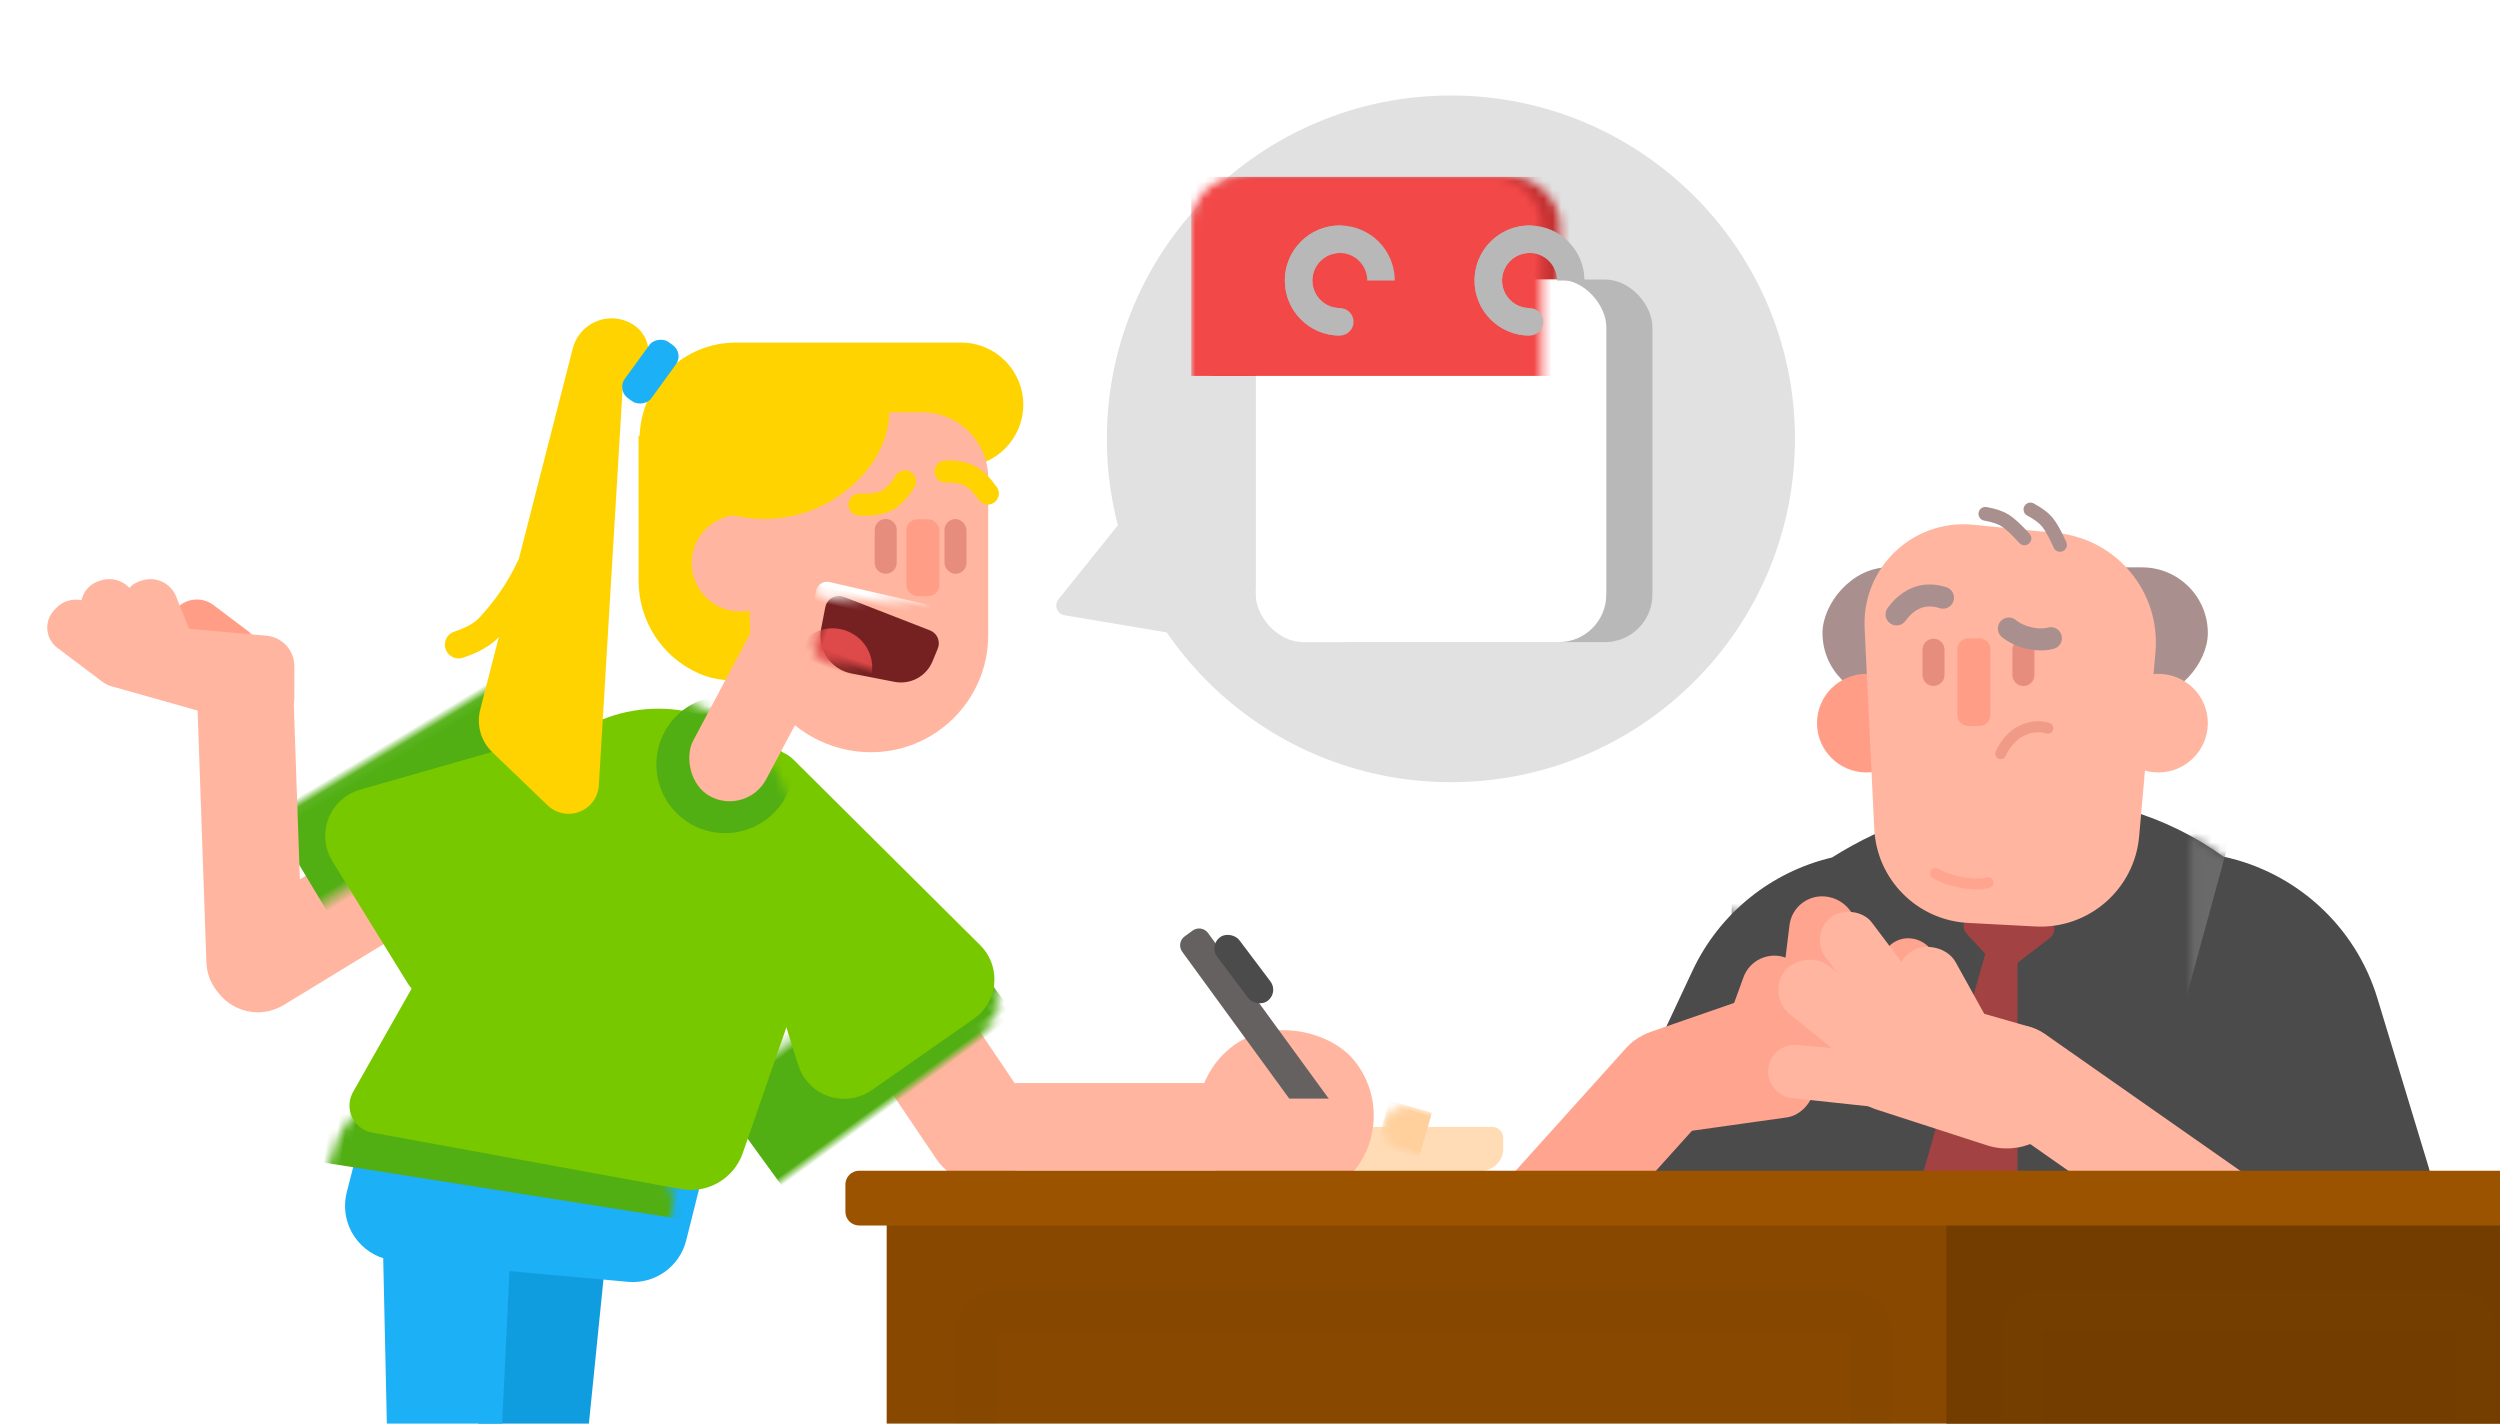 <?xml version="1.0" encoding="UTF-8"?>
<svg width="288px" height="164px" viewBox="0 0 288 164" version="1.1" xmlns="http://www.w3.org/2000/svg" xmlns:xlink="http://www.w3.org/1999/xlink">
    <!-- Generator: Sketch 51.1 (57501) - http://www.bohemiancoding.com/sketch -->
    <title>exp_whatisthedate</title>
    <desc>Created with Sketch.</desc>
    <defs>
        <path d="M70.245,8.251 C77.222,9.892 83.2,14.637 86.322,21.305 L92.659,34.84 C93.081,35.743 93.273,36.695 93.257,37.629 L98.854,47.108 C100.278,49.519 99.478,52.627 97.067,54.05 C96.262,54.526 95.34,54.769 94.405,54.754 L6.619,53.287 C3.82,53.24 1.589,50.933 1.635,48.134 C1.44,47.626 1.308,47.085 1.248,46.518 C1.16,45.677 1.241,44.827 1.487,44.018 L7.412,24.484 C9.954,16.102 16.836,9.938 25.148,8.151 C31.787,3.359 40.013,0.864 48.542,1.418 L49.41,1.474 C56.924,1.962 64.065,4.342 70.245,8.251 Z" id="path-1"></path>
        <path d="M2.524,-8.8817842e-16 L17.757,-6.66133815e-16 C18.457,-7.94695136e-16 19.024,0.567 19.024,1.267 L19.024,2.524 C19.024,3.918 17.894,5.049 16.5,5.049 L2.524,5.049 C1.13,5.049 -1.60562329e-15,3.918 -1.77635684e-15,2.524 L-1.77635684e-15,2.524 C-1.94709039e-15,1.13 1.13,-1.07616731e-15 2.524,-1.33226763e-15 Z" id="path-3"></path>
        <path d="M17.825,1.255 L17.825,1.255 C21.239,1.255 24.008,4.023 24.008,7.438 L24.008,39.224 C24.008,42.639 21.239,45.407 17.825,45.407 L17.825,45.407 C14.41,45.407 11.642,42.639 11.642,39.224 L11.642,7.438 C11.642,4.023 14.41,1.255 17.825,1.255 Z" id="path-5"></path>
        <rect id="path-7" x="0" y="0" width="40.38" height="41.771" rx="5.474"></rect>
        <rect id="path-9" x="0" y="0" width="40.38" height="40.845" rx="5.474"></rect>
        <rect id="path-11" x="0" y="0" width="40.38" height="41.771" rx="5.474"></rect>
        <path d="M9.165,1.56 L36.021,2.564 C39.518,2.694 42.246,5.635 42.116,9.132 C42.103,9.461 42.065,9.789 42.002,10.112 L40.061,20.036 C39.461,23.1 36.719,25.271 33.599,25.151 L6.688,24.118 C3.192,23.984 0.466,21.041 0.6,17.544 C0.613,17.205 0.653,16.867 0.721,16.534 L2.717,6.638 C3.331,3.594 6.061,1.444 9.165,1.56 Z" id="path-13"></path>
        <path d="M7.391,0.544 L8.125,0.611 C11.925,0.959 14.778,4.237 14.596,8.049 L10.524,93.384 C10.413,95.71 8.495,97.539 6.166,97.539 L6.166,97.539 C3.854,97.539 1.966,95.691 1.915,93.38 L0.028,7.414 C-0.054,3.687 2.901,0.599 6.628,0.517 C6.883,0.512 7.138,0.521 7.391,0.544 Z" id="path-15"></path>
        <path d="M11.484,1.431 L37.44,1.431 C41.388,1.431 44.589,4.632 44.589,8.58 L44.589,8.58 C44.589,12.529 41.388,15.729 37.44,15.729 L26.291,15.729 L0.863,24.739 L0.405,12.949 C0.167,6.83 4.935,1.677 11.054,1.439 C11.197,1.434 11.341,1.431 11.484,1.431 Z" id="path-17"></path>
        <path d="M32.201,7.812 L35.579,7.533 C44.873,6.767 53.028,13.68 53.795,22.974 C53.809,23.155 53.821,23.336 53.83,23.517 L55.298,52.835 C55.455,55.958 53.31,58.727 50.248,59.358 L14.816,66.653 C13.102,67.006 11.427,65.903 11.074,64.189 C11.003,63.842 10.99,63.486 11.036,63.135 L16.358,22.892 C17.433,14.764 24.03,8.485 32.201,7.812 Z" id="path-19"></path>
        <path d="M7.003,10.704 L45.57,10.457 C48.723,10.437 51.295,12.977 51.315,16.13 C51.315,16.142 51.315,16.154 51.315,16.166 L51.315,16.166 C51.315,19.34 48.743,21.912 45.57,21.912 L7.036,21.912 C3.948,21.912 1.442,19.414 1.433,16.326 L1.433,16.326 C1.424,13.238 3.915,10.724 7.003,10.704 Z" id="path-21"></path>
        <path d="M2.041,4.086 L12.509,2.191 C13.377,2.034 14.207,2.611 14.364,3.478 C14.381,3.572 14.39,3.667 14.39,3.763 L14.39,6.269 C14.39,8.708 12.412,10.686 9.972,10.686 L4.926,10.686 C3.054,10.686 1.442,9.366 1.073,7.531 L0.759,5.971 C0.586,5.107 1.146,4.265 2.01,4.091 C2.02,4.089 2.03,4.087 2.041,4.086 Z" id="path-23"></path>
    </defs>
    <g id="exp_whatisthedate" stroke="none" stroke-width="1" fill="none" fill-rule="evenodd">
        <rect fill="#FFFFFF" x="0" y="0" width="288" height="164"></rect>
        <g id="Group-7" transform="translate(-12, 11)">
            <g id="Group-6" transform="translate(15.268, 0)">
                <g id="Group-3">
                    <g id="2" transform="translate(220.159, 94.082) scale(-1, 1) translate(-220.159, -94.082) translate(162.293, 47.409)">
                        <g id="Rectangle-18-+-Rectangle-18-Copy-Mask" transform="translate(0, 32.123)">
                            <mask id="mask-2" fill="white">
                                <use xlink:href="#path-1"></use>
                            </mask>
                            <use id="Mask" fill="#4B4B4B" fill-rule="nonzero" xlink:href="#path-1"></use>
                            <rect id="Rectangle-18" fill="#4B4B4B" fill-rule="nonzero" mask="url(#mask-2)" x="57.707" y="6.025" width="24.098" height="41.85"></rect>
                            <path d="M44.178,9.493 L56.862,9.493 C59.603,9.493 61.932,11.495 62.344,14.205 L67.623,48.999 C68.083,52.027 66.001,54.853 62.974,55.312 C62.699,55.354 62.421,55.375 62.142,55.375 L47.673,55.375 C44.825,55.375 42.441,53.218 42.156,50.385 L38.661,15.591 C38.355,12.544 40.577,9.827 43.623,9.521 C43.808,9.502 43.993,9.493 44.178,9.493 Z" id="Rectangle-24" fill="#FFFFFF" fill-rule="nonzero" mask="url(#mask-2)"></path>
                            <polygon id="Rectangle-64" fill="#6A6A6A" fill-rule="nonzero" mask="url(#mask-2)" transform="translate(64.366, 24.489) rotate(-6) translate(-64.366, -24.489) " points="57.073 -0.016 71.659 -0.016 71.518 48.993 65.042 48.993"></polygon>
                            <polygon id="Rectangle-64-Copy-3" fill="#6A6A6A" fill-rule="nonzero" mask="url(#mask-2)" points="39.293 -0.016 42.289 48.993 36.167 48.993 22.761 -0.016"></polygon>
                        </g>
                        <path d="M47.082,44.611 L52.438,44.33 C53.137,44.293 53.733,44.83 53.77,45.529 C53.77,45.533 53.771,45.537 53.771,45.541 L53.991,50.669 C54.019,51.327 53.54,51.896 52.887,51.98 L47.311,52.702 C46.617,52.792 45.981,52.302 45.891,51.608 C45.884,51.554 45.881,51.5 45.881,51.446 L45.881,45.877 C45.881,45.203 46.408,44.647 47.082,44.611 Z" id="Rectangle-12" fill="#A34242" fill-rule="nonzero" transform="translate(49.936, 48.521) rotate(45) translate(-49.936, -48.521) "></path>
                        <path d="M50.142,47.571 L50.529,47.571 C51.095,47.571 51.593,47.947 51.748,48.492 L60.166,78.203 C60.356,78.876 59.965,79.577 59.292,79.767 C59.179,79.799 59.063,79.815 58.946,79.815 L50.142,79.815 C49.442,79.815 48.875,79.248 48.875,78.548 L48.875,48.838 C48.875,48.138 49.442,47.571 50.142,47.571 Z" id="Rectangle-12-Copy" fill="#A34242" fill-rule="nonzero"></path>
                        <g id="head" transform="translate(26.951, 0)" fill-rule="nonzero">
                            <rect id="Rectangle-63" fill="#AA8F8F" x="0" y="6.951" width="44.39" height="15.146" rx="7.573"></rect>
                            <ellipse id="Oval" fill="#FF9D87" cx="39.317" cy="24.897" rx="5.707" ry="5.68"></ellipse>
                            <ellipse id="Oval-Copy" fill="#FFB59F" cx="5.707" cy="24.897" rx="5.707" ry="5.68"></ellipse>
                            <path d="M17.411,2.991 L27.027,2.041 C33.295,1.423 38.878,6.002 39.497,12.271 C39.552,12.825 39.566,13.382 39.539,13.939 L38.427,37.069 C38.146,42.916 33.483,47.601 27.637,47.91 L19.873,48.32 C13.74,48.644 8.452,44.054 7.911,37.936 L6.034,16.718 C5.422,9.797 10.497,3.673 17.411,2.991 Z" id="Rectangle-2" fill="#FFB59F"></path>
                            <path d="M21.243,15.179 L21.245,15.179 C21.945,15.179 22.512,15.746 22.512,16.446 L22.512,19.351 C22.512,20.051 21.945,20.618 21.245,20.618 L21.243,20.618 C20.543,20.618 19.976,20.051 19.976,19.351 L19.976,16.446 C19.976,15.746 20.543,15.179 21.243,15.179 Z" id="Rectangle-14" fill="#E78D7D"></path>
                            <path d="M31.601,15.17 L31.603,15.17 C32.303,15.17 32.871,15.737 32.871,16.437 L32.871,19.343 C32.871,20.042 32.303,20.61 31.603,20.61 L31.601,20.61 C30.901,20.61 30.334,20.042 30.334,19.343 L30.334,16.437 C30.334,15.737 30.901,15.17 31.601,15.17 Z" id="Rectangle-14-Copy" fill="#E78D7D"></path>
                            <path d="M26.316,15.128 L27.586,15.128 C28.286,15.128 28.854,15.696 28.854,16.395 L28.854,23.958 C28.854,24.658 28.286,25.225 27.586,25.225 L26.316,25.225 C25.616,25.225 25.049,24.658 25.049,23.958 L25.049,16.395 C25.049,15.696 25.616,15.128 26.316,15.128 Z" id="Rectangle-14-Copy-2" fill="#FF9D87"></path>
                            <path d="M18.428,25.488 C19.418,25.18 20.424,25.275 21.447,25.774 C22.469,26.272 23.273,27.152 23.858,28.413" id="Path-14" stroke="#E78D7D" stroke-width="1.267" opacity="0.65" stroke-linecap="round"></path>
                            <path d="M25.321,41.992 C26.081,41.792 27.05,41.792 28.228,41.992 C29.407,42.192 30.449,42.546 31.355,43.053" id="Path-14-Copy" stroke="#FF9D87" stroke-width="1.267" opacity="0.65" stroke-linecap="round" transform="translate(28.338, 42.633) scale(1, -1) translate(-28.338, -42.633) "></path>
                            <path d="M18.079,15.108 C18.773,15.298 19.58,15.298 20.5,15.108 C21.42,14.917 22.228,14.547 22.922,13.997" id="Path-16" stroke="#AA8F8F" stroke-width="2.534" stroke-linecap="round"></path>
                            <path d="M30.507,12.371 C31.203,11.425 31.998,10.782 32.893,10.443 C33.787,10.103 34.776,10.103 35.858,10.443" id="Path-16-Copy" stroke="#AA8F8F" stroke-width="2.534" stroke-linecap="round" transform="translate(33.183, 11.279) scale(-1, 1) translate(-33.183, -11.279) "></path>
                            <path d="M17.439,0 C17.564,0.992 17.782,1.766 18.092,2.323 C18.402,2.88 19.048,3.654 20.03,4.646" id="Path-2" stroke="#AA8F8F" stroke-width="1.584" stroke-linecap="round" stroke-linejoin="round" transform="translate(18.734, 2.323) rotate(69) translate(-18.734, -2.323) "></path>
                            <path d="M22.081,-0.127 C22.206,0.865 22.423,1.639 22.734,2.196 C23.044,2.753 23.69,3.527 24.671,4.519" id="Path-2-Copy" stroke="#AA8F8F" stroke-width="1.584" stroke-linecap="round" stroke-linejoin="round" transform="translate(23.376, 2.196) rotate(87) translate(-23.376, -2.196) "></path>
                        </g>
                        <path d="M17.605,69.571 L52.098,69.571 C55.235,69.571 57.778,72.114 57.778,75.25 L57.778,75.25 C57.778,78.387 55.235,80.93 52.098,80.93 L17.605,80.93 C14.468,80.93 11.925,78.387 11.925,75.25 L11.925,75.25 C11.925,72.114 14.468,69.571 17.605,69.571 Z" id="Rectangle-78" fill="#FFB59F" fill-rule="nonzero" transform="translate(34.851, 75.25) rotate(-35) translate(-34.851, -75.25) "></path>
                        <path d="M79.863,58.011 L90.271,58.026 C92.916,58.03 95.057,60.177 95.053,62.822 C95.053,62.893 95.052,62.964 95.048,63.034 L95.048,63.034 C94.917,65.896 92.685,68.218 89.83,68.461 L79.691,69.325 C76.741,69.576 74.145,67.388 73.894,64.438 C73.879,64.264 73.873,64.089 73.875,63.915 L73.875,63.915 C73.917,60.639 76.587,58.007 79.863,58.011 Z" id="Rectangle-78-Copy-7" fill="#FFA58F" fill-rule="nonzero" transform="translate(84.464, 63.677) rotate(-156) translate(-84.464, -63.677) "></path>
                        <path d="M64.829,51.857 L79.305,52.871 C81.432,53.02 83.082,54.789 83.082,56.922 L83.082,56.922 C83.082,59.013 81.387,60.709 79.296,60.709 L64.862,60.709 C62.328,60.709 60.271,58.657 60.265,56.122 L60.265,56.122 C60.26,53.767 62.165,51.852 64.521,51.846 C64.624,51.846 64.727,51.85 64.829,51.857 Z" id="Rectangle-78-Copy-6" fill="#FFA58F" fill-rule="nonzero" transform="translate(71.674, 56.278) rotate(-97) translate(-71.674, -56.278) "></path>
                        <path d="M56.383,55.108 L67.593,55.923 C69.341,56.05 70.695,57.506 70.695,59.259 L70.695,59.259 C70.695,60.977 69.302,62.369 67.585,62.369 L56.41,62.369 C54.328,62.369 52.639,60.684 52.634,58.602 L52.634,58.602 C52.63,56.672 54.191,55.103 56.122,55.099 C56.209,55.099 56.296,55.102 56.383,55.108 Z" id="Rectangle-78-Copy-11" fill="#FFA58F" fill-rule="nonzero" transform="translate(61.665, 58.73) rotate(-97) translate(-61.665, -58.73) "></path>
                        <rect id="Rectangle-78-Copy-5" fill="#FFA58F" fill-rule="nonzero" transform="translate(81.967, 67.409) rotate(8) translate(-81.967, -67.409) " x="72.138" y="63.623" width="19.659" height="7.573" rx="3.786"></rect>
                        <rect id="Rectangle-78-Copy-9" fill="#FFA58F" fill-rule="nonzero" transform="translate(78.388, 59.591) rotate(-110) translate(-78.388, -59.591) " x="70.212" y="55.804" width="16.351" height="7.573" rx="3.786"></rect>
                        <rect id="Rectangle-78-Copy" fill="#FFA58F" fill-rule="nonzero" transform="translate(97.816, 75.58) rotate(-132) translate(-97.816, -75.58) " x="79.315" y="69.573" width="37.002" height="12.014" rx="6.007"></rect>
                        <path d="M59.071,62.642 L74.608,62.642 C76.288,62.642 77.65,64.004 77.65,65.684 L77.65,65.684 C77.65,67.374 76.298,68.754 74.608,68.788 L59.053,69.1 C57.292,69.136 55.836,67.737 55.801,65.977 C55.8,65.952 55.8,65.928 55.8,65.904 L55.8,65.904 C55.805,64.101 57.268,62.642 59.071,62.642 Z" id="Rectangle-78-Copy-2" fill="#FFB59F" fill-rule="nonzero" transform="translate(66.725, 65.871) rotate(-5) translate(-66.725, -65.871) "></path>
                        <path d="M49.492,57.653 L62.795,57.653 C66.665,57.653 69.857,60.684 70.058,64.549 L70.058,64.549 C70.253,68.289 67.378,71.479 63.638,71.673 C63.597,71.675 63.556,71.677 63.516,71.678 L50.182,72.131 C46.097,72.269 42.659,69.099 42.467,65.017 L42.467,65.017 C42.284,61.137 45.281,57.844 49.161,57.661 C49.271,57.656 49.382,57.653 49.492,57.653 Z" id="Rectangle-78-Copy-10" fill="#FFB59F" fill-rule="nonzero" transform="translate(56.263, 64.894) rotate(-16) translate(-56.263, -64.894) "></path>
                        <rect id="Rectangle-78-Copy-3" fill="#FFB59F" fill-rule="nonzero" transform="translate(67.39, 60.071) rotate(-39) translate(-67.39, -60.071) " x="56.78" y="56.496" width="21.221" height="7.15" rx="3.575"></rect>
                        <rect id="Rectangle-78-Copy-4" fill="#FFB59F" fill-rule="nonzero" transform="translate(61.556, 58.848) rotate(-53) translate(-61.556, -58.848) " x="46.996" y="55.514" width="29.119" height="6.668" rx="3.334"></rect>
                        <rect id="Rectangle-78-Copy-8" fill="#FFB59F" fill-rule="nonzero" transform="translate(56.9, 58.192) rotate(-61) translate(-56.9, -58.192) " x="48.725" y="54.617" width="16.351" height="7.15" rx="3.575"></rect>
                    </g>
                    <g id="R-arm" transform="translate(83.024, 82.216)">
                        <g id="Rectangle-6" transform="translate(67.854, 36.603)">
                            <mask id="mask-4" fill="white">
                                <use xlink:href="#path-3"></use>
                            </mask>
                            <use id="Mask" fill="#FFDCB6" fill-rule="nonzero" xlink:href="#path-3"></use>
                            <rect fill="#FFD09C" fill-rule="nonzero" mask="url(#mask-4)" transform="translate(6.976, 2.524) rotate(16) translate(-6.976, -2.524) " x="4.439" y="-2.524" width="5.073" height="10.097"></rect>
                        </g>
                        <g id="Rectangle-15" transform="translate(0, 0.356)">
                            <mask id="mask-6" fill="white">
                                <use xlink:href="#path-5"></use>
                            </mask>
                            <use id="Mask" fill="#FFB59F" fill-rule="nonzero" transform="translate(17.825, 23.331) rotate(-34) translate(-17.825, -23.331) " xlink:href="#path-5"></use>
                            <polygon id="Rectangle-16" fill="#51AF13" fill-rule="nonzero" mask="url(#mask-6)" transform="translate(6.793, 18.922) rotate(54) translate(-6.793, -18.922) " points="-12.231 2.309 25.818 2.309 25.818 35.534 -12.231 35.534"></polygon>
                        </g>
                        <rect id="Rectangle-5" fill="#FFB59F" fill-rule="nonzero" x="20.61" y="31.554" width="42.488" height="10.097" rx="5.049"></rect>
                        <rect id="Rectangle-5-Copy" fill="#FFB59F" fill-rule="nonzero" transform="translate(61.829, 35.341) rotate(-39) translate(-61.829, -35.341) " x="51.683" y="25.243" width="20.293" height="20.195" rx="10.097"></rect>
                        <path d="M59.364,11.286 L60.504,11.286 C61.203,11.286 61.77,11.852 61.771,12.551 L61.814,41.655 C61.815,42.355 61.249,42.923 60.549,42.924 C60.548,42.924 60.548,42.924 60.547,42.924 L59.407,42.924 C58.708,42.924 58.141,42.358 58.14,41.659 L58.097,12.555 C58.096,11.855 58.663,11.287 59.363,11.286 C59.363,11.286 59.364,11.286 59.364,11.286 Z" id="Rectangle-13" fill="#666161" fill-rule="nonzero" transform="translate(59.956, 27.105) rotate(-36) translate(-59.956, -27.105) "></path>
                        <rect id="Rectangle-13-Copy" fill="#4B4B4B" fill-rule="nonzero" transform="translate(56.993, 18.422) rotate(-37) translate(-56.993, -18.422) " x="55.397" y="13.844" width="3.192" height="9.155" rx="1.596"></rect>
                        <rect id="Rectangle-5-Copy-2" fill="#FFB59F" fill-rule="nonzero" x="54.909" y="33.343" width="15.878" height="7.573" rx="3.786"></rect>
                    </g>
                    <g id="Group-2" transform="translate(92.537, 123.369)" fill-rule="nonzero">
                        <g id="Rectangle-29" transform="translate(6.341, 4.746)">
                            <polygon id="Mask" fill="#884800" points="0 5.21818307e-15 187.073 0 187.073 96.511 0 96.511"></polygon>
                            <polygon id="Mask-Copy-5" fill="#733D00" points="122.073 1.582 190.244 1.582 190.244 98.093 122.073 98.093"></polygon>
                            <rect id="Rectangle-29-Copy" stroke="#7F4B00" stroke-width="4.752" opacity="0.131" style="mix-blend-mode: multiply;" x="130.791" y="11.869" width="52.321" height="72.773" rx="2.376"></rect>
                            <rect id="Rectangle-29-Copy-2" stroke="#7F4B00" stroke-width="4.752" opacity="0.131" style="mix-blend-mode: multiply;" x="10.303" y="11.869" width="103.053" height="72.773" rx="2.376"></rect>
                        </g>
                        <path d="M3.169,0.498 L199.757,0.498 C200.632,0.498 201.341,1.207 201.341,2.082 L201.341,5.225 C201.341,6.099 200.632,6.809 199.757,6.809 L3.169,6.809 C2.295,6.809 1.585,6.099 1.585,5.225 L1.585,2.082 C1.585,1.207 2.295,0.498 3.169,0.498 Z" id="Rectangle-61" fill="#9C5300"></path>
                    </g>
                    <ellipse id="Oval-10" fill="#E1E1E1" fill-rule="nonzero" cx="163.878" cy="39.554" rx="39.634" ry="39.554"></ellipse>
                    <g id="calendar" transform="translate(140.098, 20.568)">
                        <g id="Rectangle-9-Copy" transform="translate(6.611, 0.633)">
                            <mask id="mask-8" fill="white">
                                <use xlink:href="#path-7"></use>
                            </mask>
                            <use id="Mask" fill="#B8B8B8" fill-rule="nonzero" xlink:href="#path-7"></use>
                            <rect fill="#C53131" fill-rule="nonzero" mask="url(#mask-8)" x="-10.626" y="-11.824" width="53.131" height="22.927"></rect>
                        </g>
                        <g id="Group" transform="translate(1.298, 0.633)">
                            <mask id="mask-10" fill="white">
                                <use xlink:href="#path-9"></use>
                            </mask>
                            <use id="Mask" fill="#CDCDCD" fill-rule="nonzero" xlink:href="#path-9"></use>
                            <mask id="mask-12" fill="white">
                                <use xlink:href="#path-11"></use>
                            </mask>
                            <use id="Mask-Copy-2" fill="#FFFFFF" fill-rule="nonzero" xlink:href="#path-11"></use>
                            <rect id="Rectangle-9" fill="#F34848" fill-rule="nonzero" mask="url(#mask-12)" x="-7.438" y="-11.824" width="53.131" height="22.927"></rect>
                        </g>
                    </g>
                    <g id="1" transform="translate(0.634, 23.872)">
                        <path d="M20.656,33.249 L20.903,33.267 C22.556,33.392 23.833,34.769 23.833,36.427 L23.833,41.377 C23.833,43.009 22.51,44.332 20.878,44.332 C20.804,44.332 20.73,44.329 20.656,44.324 L20.41,44.305 C18.757,44.181 17.48,42.804 17.48,41.146 L17.48,36.196 C17.48,34.564 18.803,33.241 20.435,33.241 C20.509,33.241 20.583,33.243 20.656,33.249 Z" id="Rectangle-79-Copy-3" fill="#FF9D87" fill-rule="nonzero" transform="translate(20.656, 38.786) rotate(-53) translate(-20.656, -38.786) "></path>
                        <path d="M9.559,31.667 L9.805,31.685 C11.458,31.81 12.736,33.187 12.736,34.844 L12.736,39.795 C12.736,41.427 11.413,42.75 9.781,42.75 C9.707,42.75 9.633,42.747 9.559,42.742 L9.312,42.723 C7.66,42.599 6.382,41.222 6.382,39.564 L6.382,34.613 C6.382,32.981 7.705,31.658 9.337,31.658 C9.411,31.658 9.485,31.661 9.559,31.667 Z" id="Rectangle-79" fill="#FFB59F" fill-rule="nonzero" transform="translate(9.559, 37.204) rotate(-22) translate(-9.559, -37.204) "></path>
                        <path d="M14.315,31.667 L14.561,31.685 C16.214,31.81 17.492,33.187 17.492,34.844 L17.492,39.795 C17.492,41.427 16.169,42.75 14.537,42.75 C14.463,42.75 14.389,42.747 14.315,42.742 L14.068,42.723 C12.416,42.599 11.138,41.222 11.138,39.564 L11.138,34.613 C11.138,32.981 12.461,31.658 14.093,31.658 C14.167,31.658 14.241,31.661 14.315,31.667 Z" id="Rectangle-79-Copy" fill="#FFB59F" fill-rule="nonzero" transform="translate(14.315, 37.204) rotate(-22) translate(-14.315, -37.204) "></path>
                        <path d="M7.324,32.961 L7.603,32.985 C9.242,33.125 10.501,34.496 10.501,36.141 L10.501,42.647 C10.501,44.264 9.19,45.574 7.574,45.574 C7.49,45.574 7.407,45.571 7.324,45.564 L7.045,45.54 C5.406,45.399 4.147,44.028 4.147,42.383 L4.147,35.877 C4.147,34.261 5.457,32.95 7.074,32.95 C7.157,32.95 7.241,32.954 7.324,32.961 Z" id="Rectangle-79-Copy-2" fill="#FFB59F" fill-rule="nonzero" transform="translate(7.324, 39.262) rotate(-53) translate(-7.324, -39.262) "></path>
                        <g id="Rectangle-4" transform="translate(18.464, 41.488) rotate(-138) translate(-18.464, -41.488) translate(4.196, 31.204)" fill="#FFB59F" fill-rule="nonzero">
                            <path d="M5.229,5.72 L21.806,4.779 C23.161,4.702 24.44,5.411 25.091,6.602 L25.786,7.874 C26.535,9.245 26.032,10.964 24.661,11.713 C24.447,11.83 24.219,11.919 23.983,11.977 L7.454,16.067 C5.687,16.504 3.879,15.52 3.286,13.8 L2.105,10.378 C1.471,8.542 2.446,6.54 4.282,5.907 C4.588,5.802 4.906,5.739 5.229,5.72 Z" id="Rectangle-3-Copy-2" transform="translate(14.021, 10.471) rotate(-23) translate(-14.021, -10.471) "></path>
                        </g>
                        <path d="M57.732,96.837 L57.732,96.837 C61.238,96.837 64.085,99.673 64.099,103.179 L64.284,149.439 C64.298,152.927 61.481,155.766 57.993,155.78 C57.985,155.78 57.976,155.78 57.968,155.78 L57.968,155.78 C54.461,155.78 51.615,152.945 51.601,149.439 L51.416,103.179 C51.402,99.691 54.218,96.851 57.707,96.838 C57.715,96.837 57.724,96.837 57.732,96.837 Z" id="Rectangle-10-Copy-4" fill="#109DE0" fill-rule="nonzero" transform="translate(57.85, 126.309) rotate(6) translate(-57.85, -126.309) "></path>
                        <g id="Rectangle-11" transform="translate(35.463, 87.018)">
                            <mask id="mask-14" fill="white">
                                <use xlink:href="#path-13"></use>
                            </mask>
                            <use id="Mask" fill="#1CB0F6" fill-rule="nonzero" transform="translate(21.358, 13.356) rotate(3) translate(-21.358, -13.356) " xlink:href="#path-13"></use>
                            <rect id="Rectangle-20" fill="#51AF13" fill-rule="nonzero" mask="url(#mask-14)" transform="translate(22.195, 11.075) rotate(9) translate(-22.195, -11.075) " x="-3.171" y="6.329" width="50.732" height="9.493"></rect>
                        </g>
                        <g id="Rectangle-22" transform="translate(40.22, 102.84)">
                            <mask id="mask-16" fill="white">
                                <use xlink:href="#path-15"></use>
                            </mask>
                            <use id="Mask" fill="#1CB0F6" fill-rule="nonzero" xlink:href="#path-15"></use>
                        </g>
                        <g id="Rectangle-8" transform="translate(69.39, 3.164)">
                            <mask id="mask-18" fill="white">
                                <use xlink:href="#path-17"></use>
                            </mask>
                            <use id="Mask" fill="#FFD300" fill-rule="nonzero" xlink:href="#path-17"></use>
                        </g>
                        <path d="M66.985,18.344 L84.413,13.814 C89.462,12.501 94.62,15.531 95.932,20.58 C96.477,22.677 96.285,24.897 95.388,26.869 L90.288,38.079 C88.467,42.082 84.131,44.306 79.817,43.451 L79.817,43.451 C75.337,42.562 71.793,39.129 70.764,34.678 L66.985,18.344 Z" id="Rectangle-66-Copy-7" fill="#FFD300" fill-rule="nonzero" transform="translate(81.61, 28.57) rotate(13) translate(-81.61, -28.57) "></path>
                        <g id="Oval-5" transform="translate(33.878, 37.972)">
                            <path d="M50.736,20.37 L53.829,13.438 C54.712,11.459 57.032,10.57 59.011,11.453 C59.957,11.875 60.698,12.654 61.072,13.619 L72.027,41.898 C73.133,44.753 71.715,47.964 68.86,49.07 C68.552,49.19 68.234,49.281 67.91,49.344 L53.819,52.07 C50.812,52.651 47.904,50.685 47.323,47.679 C47.215,47.125 47.194,46.559 47.257,45.998 L49.782,23.864 C49.92,22.657 50.242,21.479 50.736,20.37 Z" id="Rectangle-17" fill="#78C800" fill-rule="nonzero" transform="translate(59.814, 31.642) rotate(-24) translate(-59.814, -31.642) "></path>
                            <mask id="mask-20" fill="white">
                                <use xlink:href="#path-19"></use>
                            </mask>
                            <use id="Mask" fill="#78C800" fill-rule="nonzero" transform="translate(33.158, 37.097) rotate(22) translate(-33.158, -37.097) " xlink:href="#path-19"></use>
                            <path d="M45.757,23.133 C50.135,23.133 53.684,19.591 53.684,15.222 C53.684,10.853 50.135,7.311 45.757,7.311 C41.379,7.311 37.83,10.853 37.83,15.222 C37.83,19.591 41.379,23.133 45.757,23.133 Z" id="Oval-6" fill="#51AF13" fill-rule="nonzero" mask="url(#mask-20)"></path>
                        </g>
                        <g id="Group-9" transform="translate(42.544, 66.439) rotate(171) translate(-42.544, -66.439) translate(16.385, 50.617)">
                            <mask id="mask-22" fill="white">
                                <use xlink:href="#path-21"></use>
                            </mask>
                            <use id="Mask" fill="#FFB59F" fill-rule="nonzero" transform="translate(26.374, 16.185) rotate(-22) translate(-26.374, -16.185) " xlink:href="#path-21"></use>
                            <rect id="Rectangle-7" fill="#51AF13" fill-rule="nonzero" mask="url(#mask-22)" transform="translate(19.076, 26.099) rotate(-22) translate(-19.076, -26.099) " x="-0.741" y="11.068" width="39.634" height="30.061"></rect>
                        </g>
                        <path d="M53.257,47.391 L55.209,48.1 C58.872,49.43 61.654,52.464 62.663,56.228 L67.016,72.462 C67.808,75.419 66.054,78.46 63.096,79.252 C62.992,79.28 62.888,79.305 62.782,79.327 L46.674,82.655 C43.675,83.274 40.742,81.346 40.123,78.347 C40.02,77.85 39.986,77.342 40.022,76.835 L42.025,48.428 L45.438,47.288 C47.981,46.439 50.737,46.475 53.257,47.391 Z" id="Rectangle-17" fill="#78C800" fill-rule="nonzero" transform="translate(53.608, 64.724) rotate(70) translate(-53.608, -64.724) "></path>
                        <path d="M24.892,40.236 L24.901,40.236 C27.963,40.236 30.445,42.718 30.445,45.78 L30.445,75.827 C30.445,78.889 27.963,81.371 24.901,81.371 L24.892,81.371 C21.83,81.371 19.348,78.889 19.348,75.827 L19.348,45.78 C19.348,42.718 21.83,40.236 24.892,40.236 Z" id="Rectangle-23" fill="#FFB59F" fill-rule="nonzero" transform="translate(24.897, 60.804) rotate(-2) translate(-24.897, -60.804) "></path>
                        <rect id="Rectangle-10" fill="#FFB59F" fill-rule="nonzero" transform="translate(83.497, 46.397) rotate(28) translate(-83.497, -46.397) " x="78.741" y="34.53" width="9.512" height="23.732" rx="4.752"></rect>
                        <path d="M95.849,12.622 L102.339,12.622 C106.538,12.622 109.942,16.026 109.942,20.225 L109.942,38.281 C109.942,45.737 103.898,51.782 96.442,51.782 L96.442,51.782 C88.921,51.782 82.76,45.805 82.533,38.287 L82.182,26.708 C81.954,19.16 87.888,12.856 95.436,12.628 C95.573,12.624 95.711,12.622 95.849,12.622 Z" id="Rectangle" fill="#FFB59F" fill-rule="nonzero"></path>
                        <path d="M82.922,25.246 L82.922,34.754 C82.432,34.914 81.908,35 81.365,35 C78.598,35 76.355,32.761 76.355,30 C76.355,27.239 78.598,25 81.365,25 C81.908,25 82.432,25.086 82.922,25.246 Z" id="Combined-Shape" stroke="#FFB59F" stroke-width="1.14" fill="#FFB59F" fill-rule="nonzero" stroke-linecap="round" stroke-linejoin="round"></path>
                        <rect id="Rectangle-3" fill="#FF9D87" fill-rule="nonzero" x="100.506" y="24.956" width="3.805" height="8.835" rx="1.267"></rect>
                        <path d="M98.133,24.912 L98.133,24.912 C98.833,24.912 99.401,25.48 99.401,26.18 L99.401,29.954 C99.401,30.655 98.833,31.223 98.133,31.223 L98.133,31.223 C97.432,31.223 96.864,30.655 96.864,29.954 L96.864,26.18 C96.864,25.48 97.432,24.912 98.133,24.912 Z" id="Rectangle-3-Copy-3" fill="#E78D7D" fill-rule="nonzero"></path>
                        <rect id="Rectangle-3-Copy-4" fill="#E78D7D" fill-rule="nonzero" x="104.902" y="24.923" width="2.537" height="6.311" rx="1.268"></rect>
                        <g id="Rectangle-43-+-Oval-7-Mask" transform="translate(96.99, 38.958) scale(-1, -1) rotate(20) translate(-96.99, -38.958) translate(89.063, 32.63)">
                            <mask id="mask-24" fill="white">
                                <use xlink:href="#path-23"></use>
                            </mask>
                            <use id="Mask" fill="#752121" fill-rule="nonzero" transform="translate(7.559, 6.426) scale(1, -1) rotate(9) translate(-7.559, -6.426) " xlink:href="#path-23"></use>
                            <ellipse id="Oval-7" fill="#DE4949" fill-rule="nonzero" mask="url(#mask-24)" cx="11.527" cy="1.845" rx="4.514" ry="4.418"></ellipse>
                            <rect id="Rectangle-43" fill="#FFFFFF" fill-rule="nonzero" mask="url(#mask-24)" transform="translate(9.353, 9.575) rotate(-7) translate(-9.353, -9.575) " x="2.377" y="7.567" width="13.951" height="4.016" rx="1.267"></rect>
                        </g>
                        <path d="M57.081,2.955 L57.081,2.955 C59.177,3.267 60.624,5.219 60.312,7.316 C60.22,7.935 59.978,8.522 59.606,9.027 L58.897,9.99 L75.056,53.057 C75.733,54.859 74.82,56.868 73.018,57.544 C72.243,57.835 71.389,57.84 70.61,57.559 L62.3,54.557 C60.581,53.937 59.33,52.439 59.024,50.638 L51.841,8.301 C51.414,5.784 53.109,3.397 55.627,2.969 C56.108,2.888 56.598,2.883 57.081,2.955 Z" id="Rectangle-70" fill="#FFD300" fill-rule="nonzero" transform="translate(64.079, 30.87) rotate(24) translate(-64.079, -30.87) "></path>
                        <rect id="Rectangle-69" fill="#1CB0F6" fill-rule="nonzero" transform="translate(71.02, 7.939) rotate(126) translate(-71.02, -7.939) " x="67.03" y="6.044" width="7.982" height="3.79" rx="1.584"></rect>
                        <path d="M74.519,11.947 L98.316,11.947 C99.204,11.947 99.923,12.666 99.923,13.554 C99.923,13.554 99.923,13.554 99.923,13.554 C99.923,19.798 93.367,24.604 86.451,24.604 C79.513,24.604 72.972,19.767 72.972,13.495 C72.972,13.495 72.972,13.495 72.972,13.495 L72.972,13.495 C72.972,12.64 73.665,11.947 74.519,11.947 Z" id="Mask-Copy-10" fill="#FFD300" fill-rule="nonzero" transform="translate(86.447, 18.275) rotate(-15) translate(-86.447, -18.275) "></path>
                        <path d="M95.114,23.264 C96.593,23.312 97.681,23.131 98.38,22.723 C99.078,22.315 99.739,21.602 100.363,20.584" id="Path-3" stroke="#FFD300" stroke-width="2.534" stroke-linecap="round" stroke-linejoin="round" fill-rule="nonzero"></path>
                        <path d="M105.089,22.11 C106.228,22.091 107.147,21.877 107.845,21.468 C108.544,21.06 109.205,20.347 109.829,19.329" id="Path-3-Copy" stroke="#FFD300" stroke-width="2.534" stroke-linecap="round" stroke-linejoin="round" fill-rule="nonzero" transform="translate(107.459, 20.72) scale(-1, 1) rotate(183) translate(-107.459, -20.72) "></path>
                        <path d="M59.19,34.18 C56.787,35.296 54.164,36.032 51.322,36.386 C50.205,36.525 48.868,36.283 47.313,35.66" id="Path-21" stroke="#FFD300" stroke-width="3.168" stroke-linecap="round" fill-rule="nonzero" transform="translate(53.252, 35.302) rotate(-40) translate(-53.252, -35.302) "></path>
                    </g>
                </g>
            </g>
            <path d="M139.755,49.807 L148.61,62.818 L131.171,63.197 L137.792,49.939 C138.073,49.376 138.758,49.147 139.322,49.428 C139.496,49.516 139.646,49.646 139.755,49.807 Z" id="Triangle-4" fill="#E1E1E1" fill-rule="nonzero" transform="translate(139.89, 56.077) rotate(-107) translate(-139.89, -56.077) "></path>
            <g id="Group-4" transform="translate(183.146, 15.821)" fill-rule="nonzero" stroke="#B8B8B8" stroke-width="3.168">
                <path d="M5.054,10.241 C7.68,10.241 9.81,8.116 9.81,5.495 C9.81,2.874 7.68,0.748 5.054,0.748 C2.427,0.748 0.298,2.874 0.298,5.495" id="Oval-14" transform="translate(5.054, 5.495) rotate(-90) translate(-5.054, -5.495) "></path>
                <path d="M7.432,7.868 C7.432,5.247 5.302,3.122 2.676,3.122 C0.049,3.122 -2.08,5.247 -2.08,7.868" id="Oval-14-Copy" stroke-linecap="round" transform="translate(2.676, 5.495) rotate(-90) translate(-2.676, -5.495) "></path>
            </g>
            <g id="Group-4-Copy" transform="translate(161.293, 15.821)" fill-rule="nonzero" stroke="#B8B8B8" stroke-width="3.168">
                <path d="M5.054,10.241 C7.68,10.241 9.81,8.116 9.81,5.495 C9.81,2.874 7.68,0.748 5.054,0.748 C2.427,0.748 0.298,2.874 0.298,5.495" id="Oval-14" transform="translate(5.054, 5.495) rotate(-90) translate(-5.054, -5.495) "></path>
                <path d="M7.432,7.868 C7.432,5.247 5.302,3.122 2.676,3.122 C0.049,3.122 -2.08,5.247 -2.08,7.868" id="Oval-14-Copy" stroke-linecap="round" transform="translate(2.676, 5.495) rotate(-90) translate(-2.676, -5.495) "></path>
            </g>
        </g>
    </g>
</svg>
